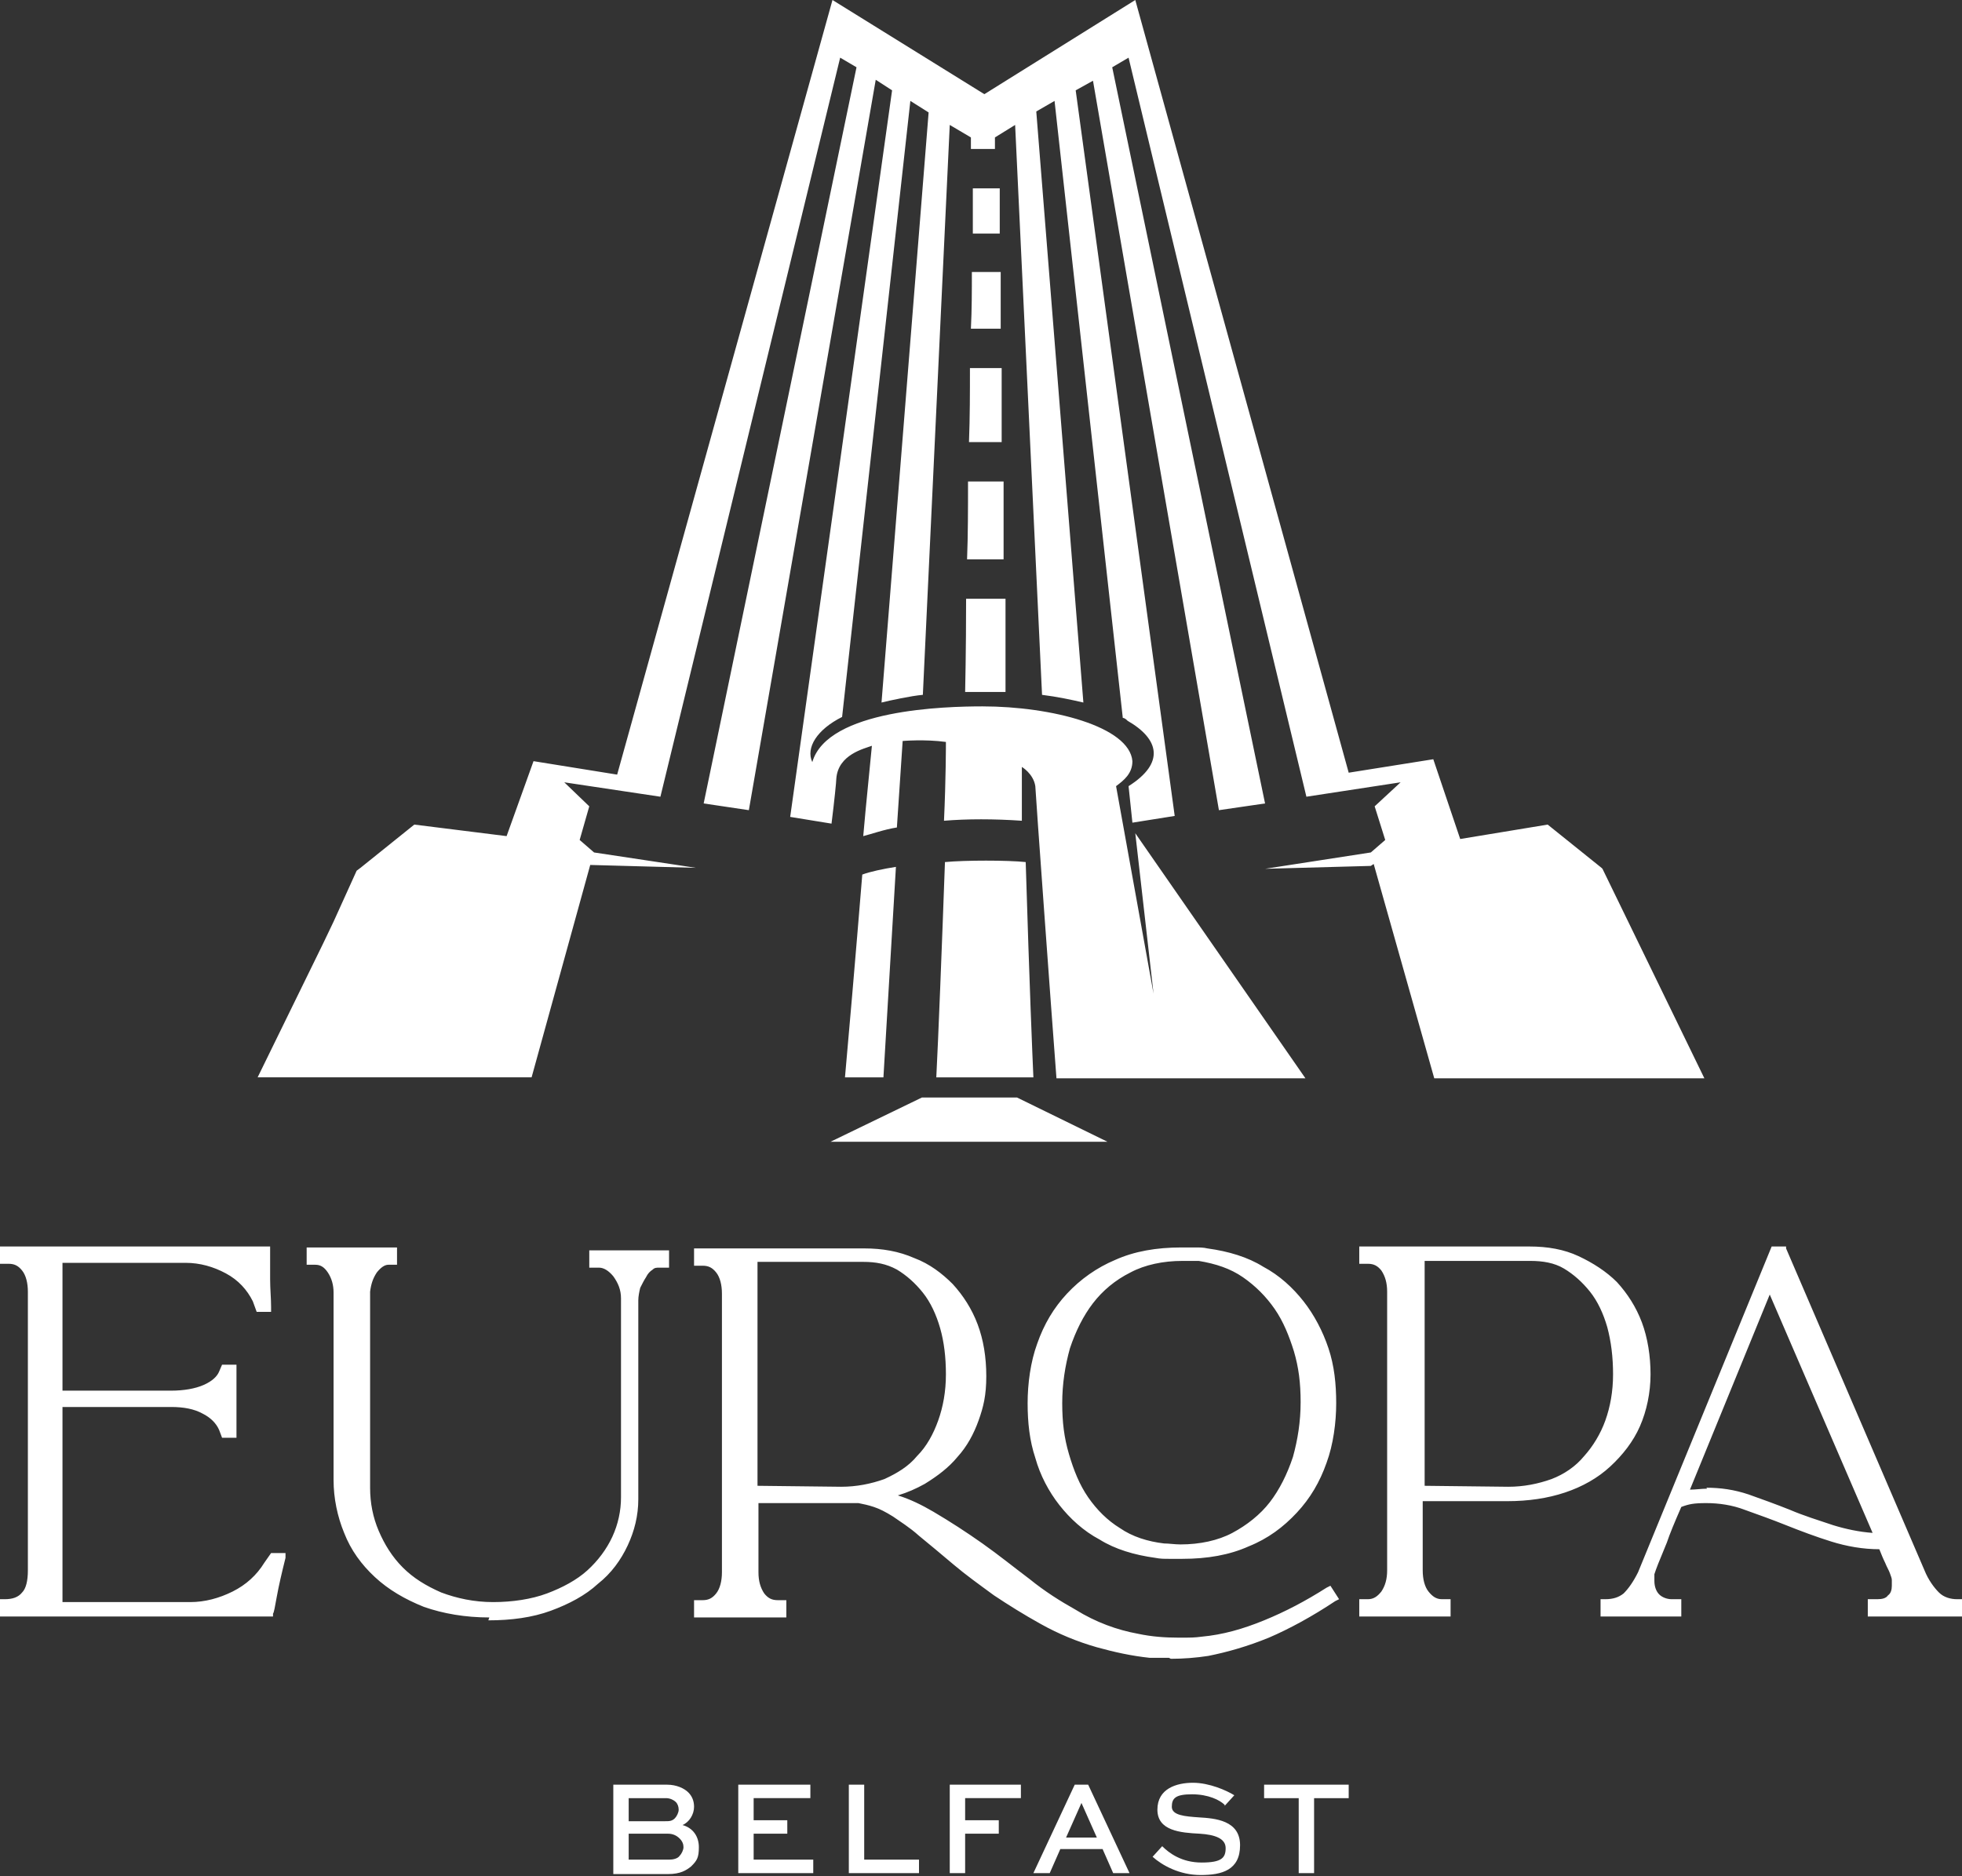 <svg class="main-footer-logo-svg" viewBox="0 0 204.1 195.2" xmlns="http://www.w3.org/2000/svg">
					<rect x="0" y="0" width="204.1" height="195.2" fill="#333333" stroke="none"/>
					<g>
					    <path fill = "#FFFFFF" class="st1" d="M63.8,194.9v-9.2h5.6c1,0,1.8,0.4,2.2,0.8s0.6,0.9,0.6,1.5c0,0.8-0.5,1.6-1.2,1.9c1.1,0.3,1.7,1.2,1.7,2.3
		s-0.2,1.4-0.8,2c-0.5,0.4-1.1,0.8-2.4,0.8h-5.7L63.8,194.9z M65.4,187.1v2.4h3.8c0.4,0,0.7,0,1-0.3c0.2-0.2,0.4-0.6,0.4-0.9
		s-0.1-0.6-0.3-0.8s-0.6-0.4-1-0.4H65.4L65.4,187.1z M65.4,190.8v2.7h4.2c0.4,0,0.9-0.1,1.1-0.4c0.2-0.2,0.4-0.6,0.4-0.9
		s-0.1-0.6-0.4-0.9c-0.3-0.3-0.7-0.5-1.2-0.5L65.4,190.8L65.4,190.8z M81.9,190.8h-3.5v2.7h6.2v1.4h-7.8v-9.2h7.5v1.4h-5.9v2.3h3.5
		L81.9,190.8L81.9,190.8z M89.9,185.7v7.8h5.7v1.4h-7.3v-9.2C88.3,185.7,89.9,185.7,89.9,185.7z M98.8,194.9v-9.2h7.4v1.4h-5.8v2.3
		h3.5v1.4h-3.5v4.1H98.8z M111.8,185.7h1.4l4.3,9.2h-1.7l-1.1-2.5h-4.4l-1.1,2.5h-1.7L111.8,185.7L111.8,185.7z M110.8,191.2h3.3
		l-1.6-3.6l0,0l-1.6,3.6H110.8z M127.4,187.8c-0.5-0.5-1.7-1.1-3.4-1.1s-2.1,0.4-2.1,1.3s1.4,1,2.8,1.1c1.7,0.1,4.3,0.3,4.3,2.9
		s-1.9,3.1-4.1,3.1s-4-1-5-1.9l1-1.1c0.7,0.7,2,1.7,4.1,1.7s2.5-0.5,2.5-1.5s-1.1-1.4-2.7-1.5c-2-0.1-4.4-0.3-4.4-2.5s2-2.8,3.7-2.8
		s3.5,0.8,4.3,1.3l-1,1.1L127.4,187.8z M131.5,185.7h8.8v1.4h-3.6v7.8h-1.6v-7.8h-3.6L131.5,185.7L131.5,185.7z"></path>
					    <path fill = "#FFFFFF" class="st2" d="M0,168.2v-1.8h0.5c0.8,0,1.4-0.2,1.8-0.7c0.4-0.4,0.6-1.2,0.6-2.3v-29c0-0.9-0.2-1.7-0.6-2.2s-0.8-0.7-1.4-0.7
		H0v-1.8h28.1v0.5c0,0.9,0,1.9,0,2.9s0.1,2,0.1,2.9v0.5h-1.5l-0.4-1.1c-0.6-1.2-1.5-2.2-2.8-2.9s-2.7-1.1-4.2-1.1H6.5v13.3h11.3
		c1.3,0,2.5-0.2,3.4-0.6c0.9-0.4,1.4-0.9,1.6-1.4l0.3-0.7h1.5v7.6h-1.5l-0.3-0.8c-0.3-0.7-0.9-1.3-1.7-1.7c-0.9-0.5-2-0.7-3.3-0.7
		H6.5v20.3h13.3c1.5,0,3-0.4,4.4-1.1c1.4-0.7,2.5-1.7,3.3-3l0.7-1h1.5v0.5c-0.4,1.6-0.7,2.9-0.9,4c-0.2,1.1-0.3,1.7-0.4,1.8v0.3H0z
		 M50.9,168.3c-2.5,0-4.8-0.4-6.8-1.1c-2-0.8-3.7-1.8-5.1-3.1c-1.4-1.3-2.5-2.8-3.2-4.6c-0.7-1.7-1.1-3.6-1.1-5.5v-19.5
		c0-0.8-0.2-1.5-0.6-2.1c-0.4-0.6-0.8-0.8-1.3-0.8h-0.9v-1.8h9.4v1.8h-0.9c-0.4,0-0.8,0.3-1.2,0.8c-0.4,0.6-0.6,1.2-0.7,2v20.4
		c0,1.6,0.3,3.1,0.9,4.5c0.6,1.4,1.4,2.7,2.5,3.8s2.4,1.9,4,2.6c1.6,0.6,3.4,1,5.4,1s4-0.3,5.6-0.9c1.6-0.6,3.1-1.4,4.2-2.4
		c1.1-1,2-2.2,2.6-3.5s0.9-2.7,0.9-4.1v-20.7c0-0.9-0.3-1.6-0.8-2.3c-0.5-0.6-1-0.9-1.5-0.9h-1v-1.8h8.3v1.8h-1
		c-0.3,0-0.5,0-0.7,0.2c-0.3,0.2-0.5,0.4-0.7,0.8c-0.2,0.3-0.4,0.7-0.6,1.1c-0.1,0.4-0.2,0.9-0.2,1.3V156c0,1.7-0.4,3.3-1.1,4.8
		s-1.7,2.9-3.1,4c-1.3,1.2-3,2.1-4.9,2.8s-4.1,1-6.5,1L50.9,168.3z M121.6,172.5c-0.7,0-1.3,0-2,0c-1.9-0.2-3.7-0.6-5.5-1.1
		c-2.1-0.6-4-1.4-5.8-2.4s-3.4-2-4.9-3c-1.5-1.1-2.9-2.1-4.2-3.2c-1.3-1.1-2.5-2.1-3.6-3c-1-0.9-2-1.5-2.7-2c-0.8-0.5-1.4-0.8-2-1
		s-1.1-0.3-1.6-0.4c-0.5,0-1.1,0-1.7,0h-8.7v7.2c0,0.9,0.2,1.6,0.6,2.2c0.4,0.5,0.8,0.7,1.4,0.7h0.9v1.8h-9.6v-1.8h0.9
		c0.6,0,1-0.2,1.4-0.7s0.6-1.3,0.6-2.2v-29c0-0.9-0.2-1.7-0.6-2.2s-0.8-0.7-1.4-0.7h-0.9v-1.8h17.7c1.9,0,3.6,0.3,5.2,1
		c1.6,0.6,2.9,1.6,4,2.7c1.1,1.2,2,2.6,2.6,4.2c0.6,1.6,0.9,3.4,0.9,5.4s-0.3,3.2-0.8,4.6c-0.5,1.4-1.2,2.7-2.2,3.8
		c-0.9,1.1-2.1,2-3.4,2.8c-0.9,0.5-1.8,0.9-2.8,1.2c1.3,0.4,2.5,1,3.7,1.7c1.7,1,3.4,2.1,5.1,3.3s3.3,2.5,4.9,3.7
		c1.6,1.3,3.2,2.3,4.8,3.2c2.1,1.3,4.3,2.1,6.5,2.5c1.4,0.3,2.8,0.4,4.2,0.4s1.6,0,2.4-0.1c2.2-0.2,4.3-0.8,6.5-1.7s4.3-2,6.5-3.4
		l0.4-0.2l0.9,1.4l-0.4,0.2c-2.4,1.6-4.8,2.9-6.9,3.8c-2.2,0.9-4.3,1.5-6.3,1.9c-1.3,0.2-2.6,0.3-3.9,0.3L121.6,172.5z M87.5,154.7
		c1.6,0,3.1-0.3,4.5-0.8c1.3-0.6,2.5-1.3,3.4-2.4c1-1,1.7-2.3,2.2-3.7s0.8-3,0.8-4.8s-0.2-3.4-0.6-4.8c-0.4-1.4-1-2.7-1.8-3.7
		s-1.7-1.8-2.7-2.4c-1.1-0.6-2.2-0.8-3.5-0.8h-11v23.3L87.5,154.7L87.5,154.7z M123,162.2c-0.5,0-1,0-1.4,0c-0.5,0-0.9,0-1.4-0.1
		c-2.2-0.3-4.2-0.9-5.8-1.9c-1.7-0.9-3.1-2.2-4.2-3.6c-1.1-1.4-2-3.1-2.5-4.9c-0.6-1.8-0.8-3.7-0.8-5.7s0.3-4.3,1-6.2
		c0.7-2,1.7-3.7,3.1-5.2s3.1-2.7,5-3.5c2-0.9,4.3-1.3,6.9-1.3s0.9,0,1.4,0s0.9,0,1.3,0.1c2.2,0.3,4.2,0.9,5.8,1.9
		c1.7,0.9,3.1,2.2,4.2,3.6c1.1,1.4,2,3.1,2.6,4.9c0.6,1.8,0.8,3.7,0.8,5.7s-0.3,4.3-1,6.2c-0.7,2-1.7,3.7-3.1,5.2
		c-1.4,1.5-3,2.7-5,3.5C127.9,161.8,125.6,162.2,123,162.2z M123,131.2c-2,0-3.9,0.4-5.4,1.2c-1.6,0.8-2.9,1.9-3.9,3.2
		s-1.8,2.9-2.4,4.7c-0.5,1.8-0.8,3.7-0.8,5.7s0.2,3.6,0.7,5.3s1.1,3.2,2,4.5s2,2.4,3.3,3.2c1.3,0.9,2.9,1.4,4.6,1.6
		c0.5,0,1.1,0.1,1.7,0.1c2,0,3.9-0.4,5.4-1.2c1.5-0.8,2.9-1.9,3.9-3.2s1.8-2.9,2.4-4.7c0.5-1.8,0.8-3.7,0.8-5.7s-0.2-3.6-0.7-5.3
		c-0.5-1.6-1.1-3.1-2-4.4c-0.9-1.3-2-2.4-3.3-3.3c-1.3-0.9-2.8-1.4-4.6-1.7c-0.3,0-0.5,0-0.8,0S123.3,131.2,123,131.2L123,131.2z
		 M141.4,168.2v-1.8h0.9c0.6,0,1-0.3,1.4-0.8c0.4-0.6,0.6-1.3,0.6-2.2v-29c0-0.9-0.2-1.6-0.6-2.2c-0.4-0.5-0.8-0.7-1.4-0.7h-0.9
		v-1.8h17.7c1.9,0,3.6,0.3,5.1,1s2.9,1.6,4,2.7c1.1,1.2,2,2.6,2.6,4.2c0.6,1.6,0.9,3.5,0.9,5.4s-0.4,3.8-1.1,5.4
		c-0.7,1.6-1.8,3-3.1,4.2s-2.9,2.1-4.7,2.7c-1.8,0.6-3.8,0.9-6,0.9H148v7.2c0,0.9,0.2,1.7,0.6,2.2c0.4,0.5,0.8,0.8,1.4,0.8h0.9v1.8
		h-9.6L141.4,168.2z M156.9,154.7c1.6,0,3.1-0.3,4.5-0.8c1.3-0.5,2.5-1.3,3.4-2.4c0.9-1,1.7-2.3,2.2-3.7s0.8-3,0.8-4.8
		s-0.2-3.4-0.6-4.9c-0.4-1.4-1-2.7-1.8-3.7s-1.7-1.8-2.7-2.4c-1-0.6-2.2-0.8-3.5-0.8h-11v23.4L156.9,154.7L156.9,154.7z
		 M194.3,168.2v-1.8h1c0.5,0,0.9-0.1,1.1-0.4c0.3-0.2,0.4-0.6,0.4-1s0-0.4,0-0.6c0-0.2-0.1-0.4-0.2-0.7c-0.1-0.3-0.3-0.6-0.5-1.1
		c-0.2-0.4-0.4-0.9-0.6-1.4c-1.7,0-3.4-0.3-5-0.8s-3.2-1.1-4.7-1.7c-1.5-0.6-2.9-1.1-4.3-1.6c-1.3-0.5-2.7-0.7-4-0.7
		s-1.8,0.1-2.6,0.4c-0.7,1.6-1.2,2.8-1.5,3.7c-0.4,1-0.7,1.7-0.9,2.2s-0.3,0.8-0.4,1.1c0,0.2,0,0.5,0,0.7c0,0.6,0.2,1.1,0.5,1.4
		c0.3,0.3,0.8,0.5,1.3,0.5h1v1.8h-8.4v-1.8h0.5c0.8,0,1.4-0.2,1.9-0.6c0.5-0.5,1-1.2,1.5-2.2l13.9-33.9h1.5v0.2l0,0l14.4,33.5
		c0.4,1,1,1.8,1.5,2.3s1.2,0.7,1.9,0.7h0.5v1.8L194.3,168.2L194.3,168.2z M177.5,154.8c1.5,0,2.9,0.2,4.4,0.7c1.4,0.5,2.8,1,4.3,1.6
		c1.4,0.6,3,1.1,4.5,1.6c1.3,0.4,2.7,0.7,4.1,0.8l-10.7-24.8l-8.3,20.3c0.6,0,1.2-0.1,1.8-0.1L177.5,154.8z"></path>
					    <path fill = "#FFFFFF" class="st3" d="M95.9,114.2l-9.5,4.6h28.8l-9.4-4.6H95.9L95.9,114.2z M166.6,90.3l-5.6-4.5l-9.1,1.5l-2.8-8.3l-8.8,1.4
		L118.1,0l-15.7,9.8L86.6,0L64.2,80.6l-8.7-1.4L52.7,87l-9.6-1.2l-5.6,4.5l-0.4,0.3l-2.4,5.3l-1.1,2.3l-6.8,13.9h28.5L61.4,90l0,0
		l11,0.3l-10.6-1.6l0,0l-1.5-1.3l1-3.5l-2.6-2.5l10,1.5L87.4,6l1.7,1L73.2,83.6l4.7,0.7l13.2-76l1.7,1.1L82.2,85l4.3,0.7
		c0.3-2.4,0.5-4.4,0.5-4.7c0.2-2.5,2.9-3.1,3.7-3.4c-0.2,2.2-0.6,5.9-0.9,9.4c0.8-0.2,2.2-0.7,3.5-0.9l0.6-9c0,0,2.3-0.2,4.5,0.1
		c0,0.3,0,3.9-0.2,8.2c2.4-0.2,5.2-0.2,8.1,0c0-2.3,0-3,0-5.6c0,0,1.2,0.7,1.4,2c0,0.4,1.7,23.9,2.2,30.4h25.9l-17.7-25.5l1.9,16.7
		c0,0-3-16.6-3.9-21.6c0.8-0.6,1.7-1.3,1.7-2.6c-0.3-3.6-8.4-5.7-15.6-5.7c-3.8,0-16.1,0.3-17.7,5.8c-0.7-1.5,0.5-3.4,3.1-4.7
		l7.1-64.1l1.9,1.2l-4.9,61.4c0.8-0.2,3.1-0.7,4.3-0.8L98.8,13l2.2,1.3c0,0,0,0.4,0,1.2h2.5v-1.2l2.1-1.3l2.8,59.3
		c1.6,0.2,3,0.5,4.3,0.8l-4.9-61.5l1.9-1.1l7.1,64.2c0.2,0,0.4,0.2,0.5,0.3c3.3,1.9,3.9,4.4,0.1,6.8l0.4,3.8l4.4-0.7L111.9,9.4
		l1.8-1l13.1,75.9l4.8-0.7L115.7,7l1.7-1l18.5,76.9l9.8-1.5l-2.7,2.5l1.1,3.5l-1.5,1.3l0,0l-11,1.7l11-0.3l0.3-0.2l6.3,22.3h28.1
		l-10.6-21.8L166.6,90.3z M89.7,91c-0.7,8.6-1.5,17.8-1.8,21.1h4l1.3-21.9C91.9,90.4,90.5,90.7,89.7,91z M106.7,89.7
		c-1.9-0.2-6.3-0.2-8.4,0c-0.3,8.4-0.7,18.6-0.9,22.4h10.1C107.4,109.9,107.1,102.8,106.7,89.7z M101,34.2h3.1v-5.9h-3
		C101.1,30.2,101.1,32.2,101,34.2L101,34.2z M100.6,58.2h3.8v-8.1h-3.7C100.7,52.9,100.7,55.7,100.6,58.2z M100.4,72
		c1.5,0,2.9,0,4.2,0v-9.7h-4.1C100.5,67.9,100.4,71.8,100.4,72L100.4,72z M101.2,19.6c0,1.4,0,2.9,0,4.7h2.8v-4.7h-2.7H101.2z
		 M100.8,46h3.4v-7.7h-3.3C100.9,40.8,100.9,43.4,100.8,46z"></path>
					</g>
				</svg>
